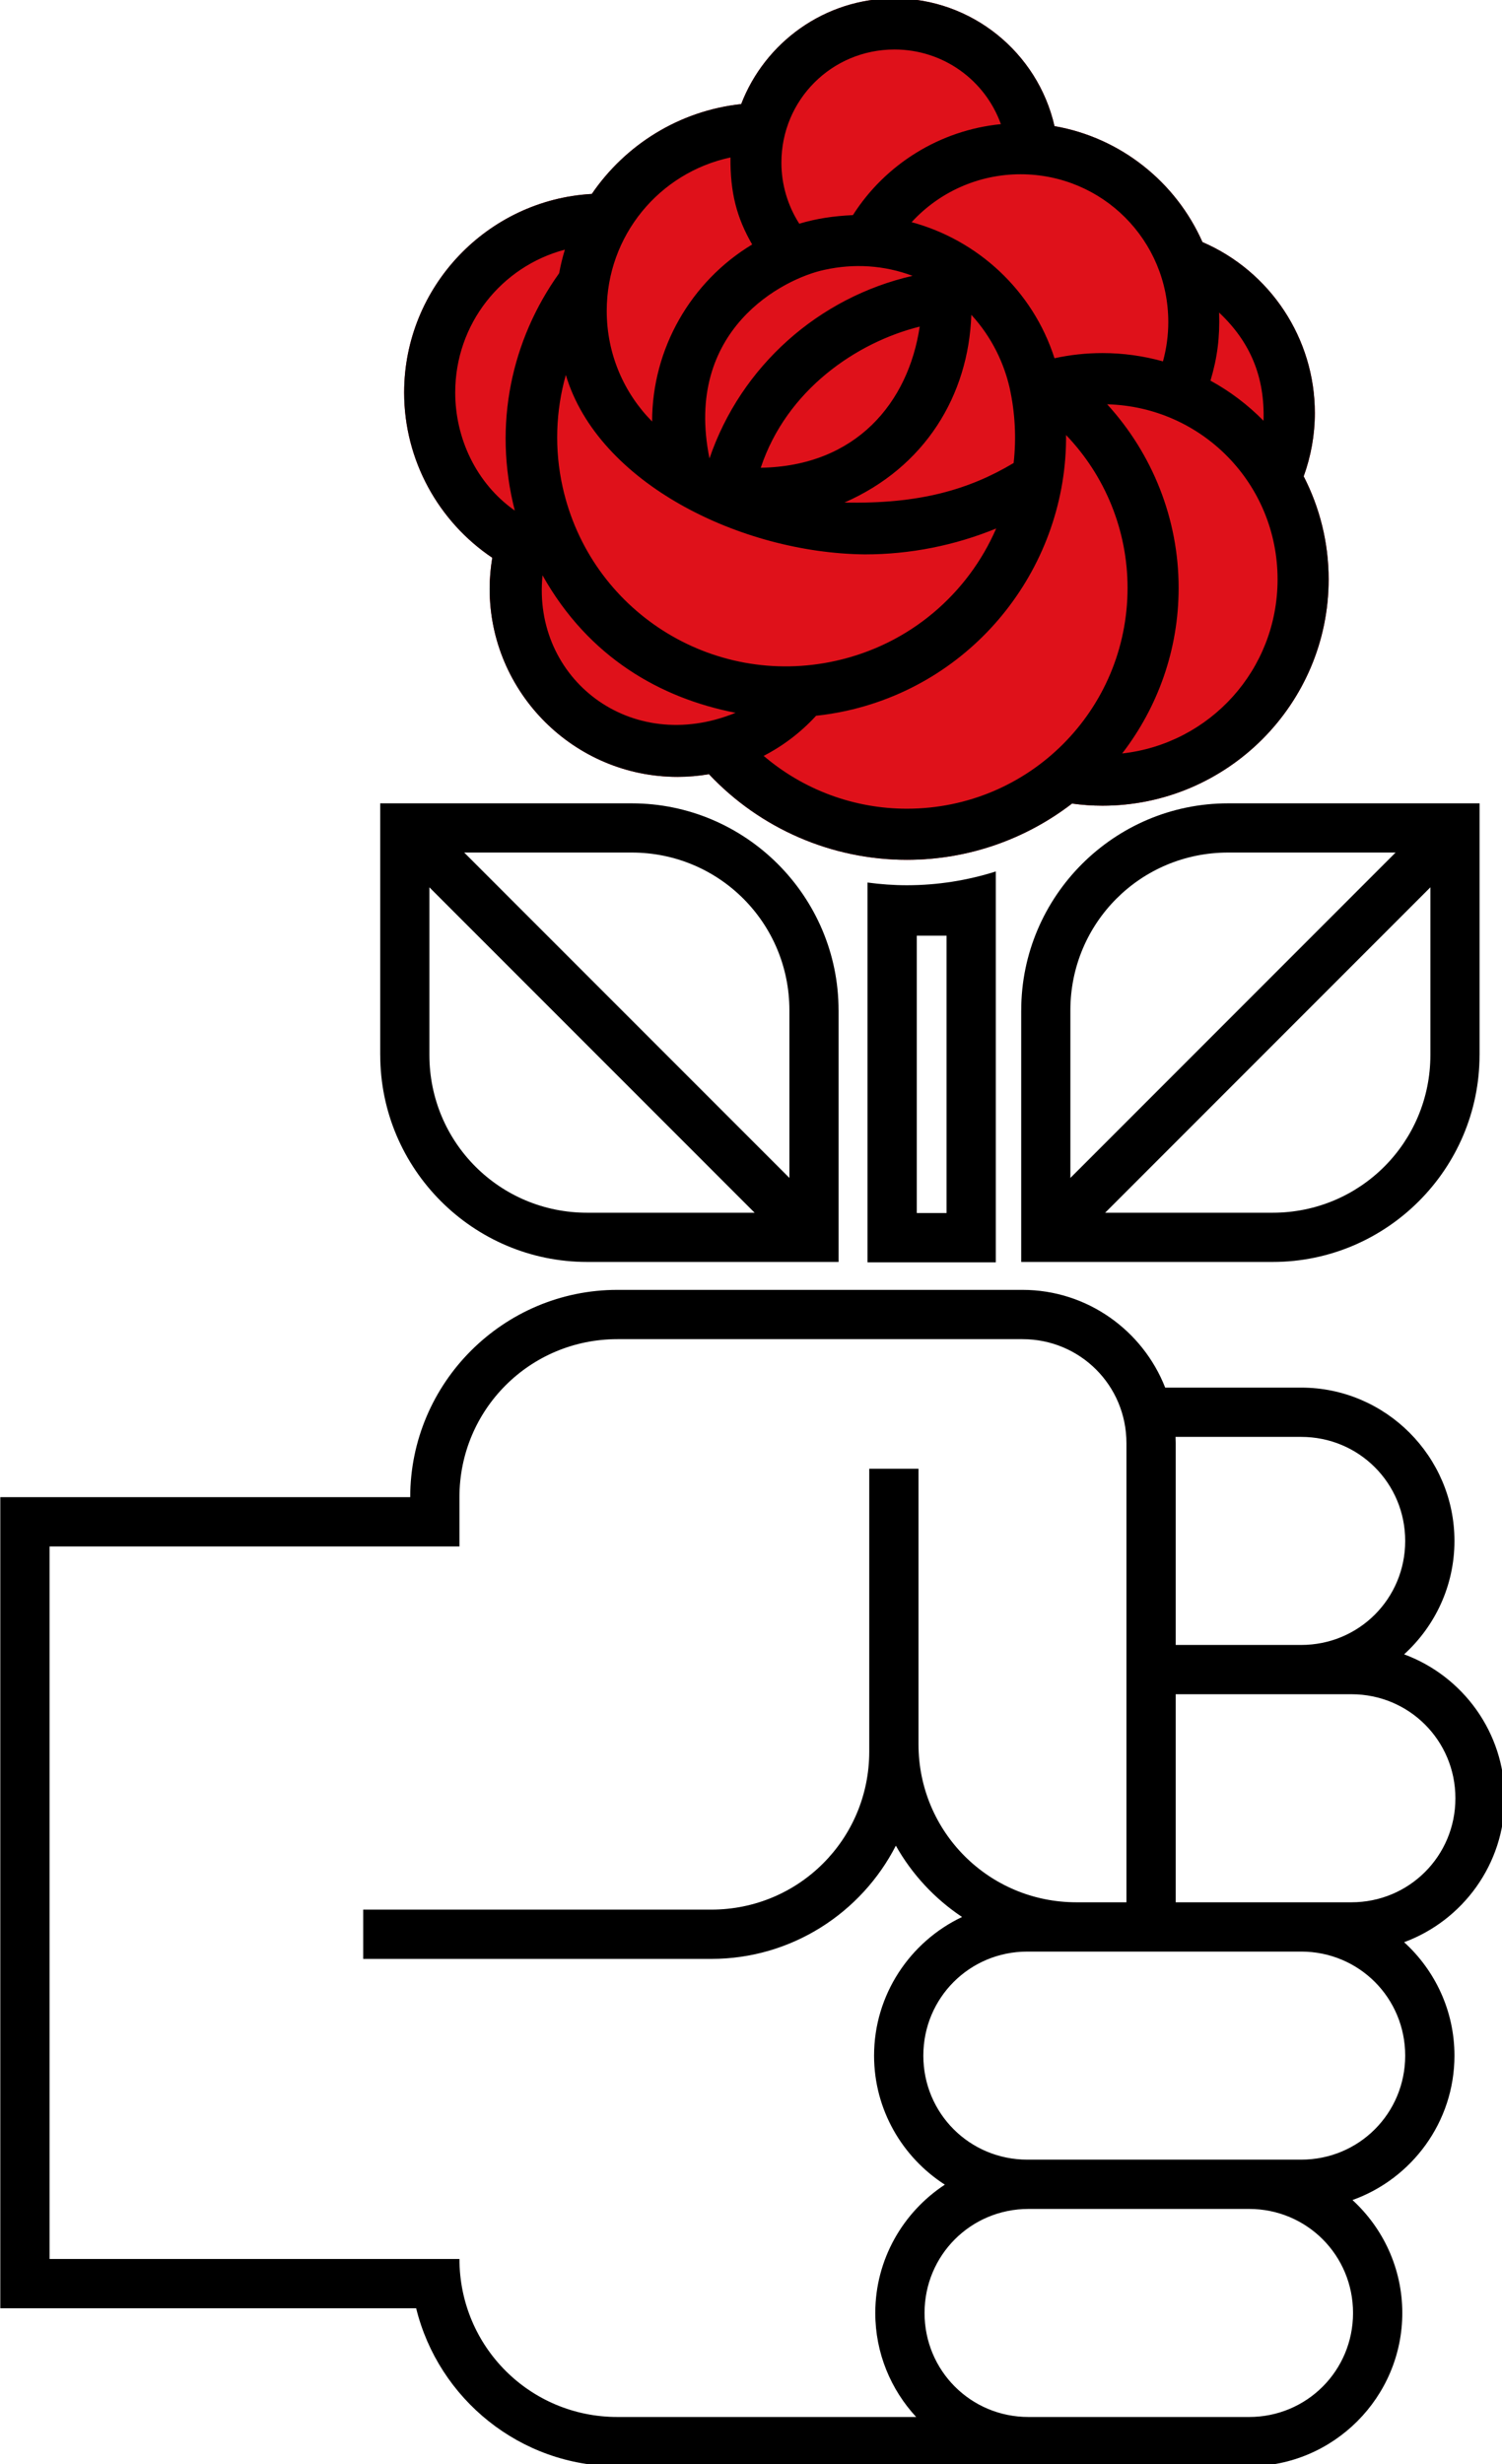 <?xml version="1.0" encoding="UTF-8"?>
<svg width="412.344" height="676.08" version="1.1" viewBox="0 0 109.099 178.88" xmlns="http://www.w3.org/2000/svg"><g transform="translate(-13.906 73.972)"><path transform="scale(.265)" d="m297.654-279.578c-19.12 0-35.524 12.059-42.018 28.949-17.021 1.839-31.779 11.186-40.949 24.621-28.601 1.598-51.438 25.42-51.438 54.408 0 18.586 9.439 35.369 24.154 45.26-0.471 2.806-0.719 5.657-0.719 8.527-1e-5 28.36 23.14 51.5 51.5 51.5 2.911 0 5.792-0.252 8.617-0.732 14.021 14.896 33.62 23.457 54.232 23.457 17.02 0 32.719-5.757 45.281-15.408 2.763 0.375 5.548 0.58 8.34 0.58 34.159 4e-6 62-27.841 62-62 0-10.16-2.48-19.752-6.84-28.229 2.014-5.562 3.059-11.432 3.059-17.355 0-20.433-12.23-38.815-30.809-46.824-7.256-16.412-22.381-28.606-40.549-31.76-4.608-20.207-22.72-34.994-43.863-34.994z" fill="#df111a"/><path transform="scale(.265)" d="m221.682 74.225c-31.275 0.009-56.767 25.511-56.768 56.787h-112.357v222.203h113.986c6.084 24.799 28.522 43.287 55.154 43.287v-0.002h173.147c23.117 0 41.998-18.88 41.998-41.996 0-12.214-5.272-23.247-13.654-30.938 16.252-5.806 27.951-21.369 27.951-39.562 0-12.285-5.332-23.376-13.799-31.072 16.049-5.914 27.561-21.379 27.561-39.428 0-18.049-11.511-33.518-27.561-39.434 8.466-7.694 13.799-18.782 13.799-31.066-5e-5 -23.116-18.881-42.004-41.998-42.004h-2e-3v2e-3h-37.287c-6.126-15.637-21.371-26.777-39.123-26.777zm0.016 13.5h111.031v2e-3c15.82 0 28.502 12.675 28.502 28.496v125.779h-13.709v-0.002c-23.986 0-43.288-19.299-43.289-43.285v-75.49h-13.5v77.494c-1e-3 23.986-19.303 43.285-43.289 43.285h-95.416v13.5h95.416v2e-3c22.014 0 41.164-12.632 50.58-31.018 4.428 7.853 10.669 14.556 18.15 19.535-14.226 6.744-24.117 21.252-24.117 37.98 0 14.808 7.755 27.868 19.4 35.35-11.463 7.518-19.068 20.482-19.068 35.15 0 10.977 4.26 20.998 11.207 28.496h-81.898c-23.986 0-43.288-19.299-43.289-43.285h-112.352v-195.203h112.352v-13.5c1e-3 -23.986 19.303-43.285 43.289-43.285zm152.992 26.777h34.451c15.821 0 28.496 12.681 28.496 28.502 0 15.82-12.675 28.496-28.496 28.496h-34.41v-55.275h2e-3v-2e-3c0-0.577-0.02-1.149-0.043-1.721zm0.041 70.5h48.172c15.821 0 28.496 12.681 28.496 28.502 0 15.82-12.675 28.496-28.496 28.496h-48.172zm-40.676 70.5h75.086c15.821 0 28.496 12.681 28.496 28.502 0 15.82-12.675 28.496-28.496 28.496h-75.086c-15.821 0-28.496-12.676-28.496-28.496s12.675-28.502 28.496-28.502zm0.332 70.5h60.457c15.821 0 28.496 12.681 28.496 28.502 0 15.82-12.675 28.496-28.496 28.496h-60.457c-15.821 0-28.496-12.676-28.496-28.496s12.675-28.502 28.496-28.502z"/><path d="m103.108-15.651c-8.277 0-15.024 6.748-15.024 15.025h-0.002v18.268l18.268-5.29e-4v5.29e-4c8.277 0 15.024-6.748 15.024-15.025h2e-3v-18.268s-18.268 0-18.268 5.29e-4zm0 3.572h12.168l-23.622 23.622v-12.169c2.64e-4 -6.346 5.107-11.453 11.454-11.453zm14.696 2.524v12.171c-2.7e-4 6.346-5.107 11.452-11.454 11.453l-12.171 3e-4z"/><path transform="scale(.265)" d="m325.42-40.403c-7.706 2.443-15.895 3.779-24.385 3.779-3.63 1e-6 -7.225-0.265-10.773-0.744v104.043h35.158zm-21.658 17.586h8.158v75.992h-8.158z"/><path d="m59.791-15.651c8.277 0 15.024 6.748 15.024 15.025h2e-3v18.268s-18.268 0-18.268-5.29e-4v5.29e-4c-8.277 0-15.024-6.748-15.024-15.025h-0.002v-18.268s18.268 0 18.268 5.29e-4zm0 3.572h-12.168l23.622 23.622v-12.169c-2.7e-4 -6.346-5.107-11.453-11.454-11.453zm-14.696 2.524v12.171c2.65e-4 6.346 5.107 11.453 11.454 11.453h12.17z"/><path transform="scale(.265)" d="m297.654-279.578c-19.12 0-35.524 12.059-42.018 28.949-17.021 1.839-31.779 11.186-40.949 24.621-28.601 1.598-51.438 25.42-51.438 54.408 0 18.586 9.439 35.369 24.154 45.26-0.471 2.806-0.719 5.657-0.719 8.527-1e-5 28.36 23.14 51.5 51.5 51.5 2.911 0 5.792-0.252 8.617-0.732 14.021 14.896 33.62 23.457 54.232 23.457 17.02 0 32.719-5.757 45.281-15.408 2.763 0.375 5.548 0.58 8.34 0.58 34.159 4e-6 62-27.841 62-62 0-10.16-2.48-19.752-6.84-28.229 2.014-5.562 3.059-11.432 3.059-17.355 0-20.433-12.23-38.815-30.809-46.824-7.256-16.412-22.381-28.606-40.549-31.76-4.608-20.207-22.72-34.994-43.863-34.994zm0 14c13.351-1e-5 24.828 8.384 29.162 20.449-16.61 1.649-31.587 10.852-40.561 24.92-5.396 0.251-9.983 0.947-14.703 2.35-3.182-4.966-4.898-10.761-4.898-16.719 0-17.204 13.796-31 31-31zm-44.963 29.572c-0.069 9.738 1.73 16.524 5.951 23.844-16.839 10.14-27.439 28.593-27.422 48.498-7.698-7.761-12.441-18.458-12.441-30.311-1e-5 -20.652 14.43-37.869 33.912-42.031zm79.508 4.605c22.45 0 40.5 18.05 40.5 40.5 0 3.646-0.494 7.264-1.457 10.76-5.284-1.472-10.842-2.275-16.586-2.275-4.429 0-8.836 0.478-13.15 1.414-5.976-18.65-21.088-32.379-39.156-37.272 7.557-8.246 18.322-13.127 29.85-13.127zm-124.893 20.654c-0.651 2.105-1.17 4.264-1.574 6.463-12.965 18.139-18.221 41.342-12.153 65.02-10.638-7.487-16.33-19.905-16.33-32.337 0-18.835 12.708-34.566 30.057-39.147zm95.299 7.174c-25.692 5.867-47.026 24.707-55.663 50.025-7.174-35.218 20.186-49.288 31.569-51.682 8.045-1.763 16.244-1.276 24.094 1.656zm84.027 10.066c8.601 8.078 12.555 17.713 12.174 29.639-4.268-4.336-9.162-8.054-14.541-10.994 1.901-6.341 2.593-11.956 2.367-18.645zm-57.43 20.572c1.547 6.976 1.857 13.926 1.107 20.639-12.204 7.295-25.912 11.277-46.367 10.824 22.065-9.672 33.989-29.295 34.773-51.425 5.855 6.384 9.006 13.569 10.487 19.962zm-24.637-16.732c-3.098 20.742-17.363 38.236-43.574 38.672 7.078-21.299 26.215-34.357 43.574-38.672zm-97 13.25c8.885 29.724 48.04 48.793 81.943 49.156 12.408 1e-5 24.638-2.434 36.02-7.098-7.722 17.788-23.563 31.735-44.008 36.268-33.915 7.519-67.325-13.766-74.844-47.682-2.275-10.262-1.9-20.78 0.889-30.645zm148.377 8.033c25.991 0.68 46.713 21.806 46.713 47.967 0 24.764-18.567 45.023-42.596 47.693 9.691-12.576 15.475-28.307 15.475-45.365-1e-5 -18.883-7.188-36.745-19.592-50.295zm-11.262 8.424c10.664 11.114 16.854 26.042 16.854 41.871 0 33.496-27.004 60.5-60.5 60.5-14.509 1e-6 -28.386-5.216-39.244-14.477 5.357-2.764 10.23-6.468 14.369-10.988 2.79-0.302 5.589-0.748 8.391-1.369 35.939-7.968 60.411-40.112 60.131-75.537zm-143.498 38.437c12.665 22.555 32.407 33.663 52.912 37.654-28.83 11.781-55.769-9.398-52.912-37.654z"/></g></svg>